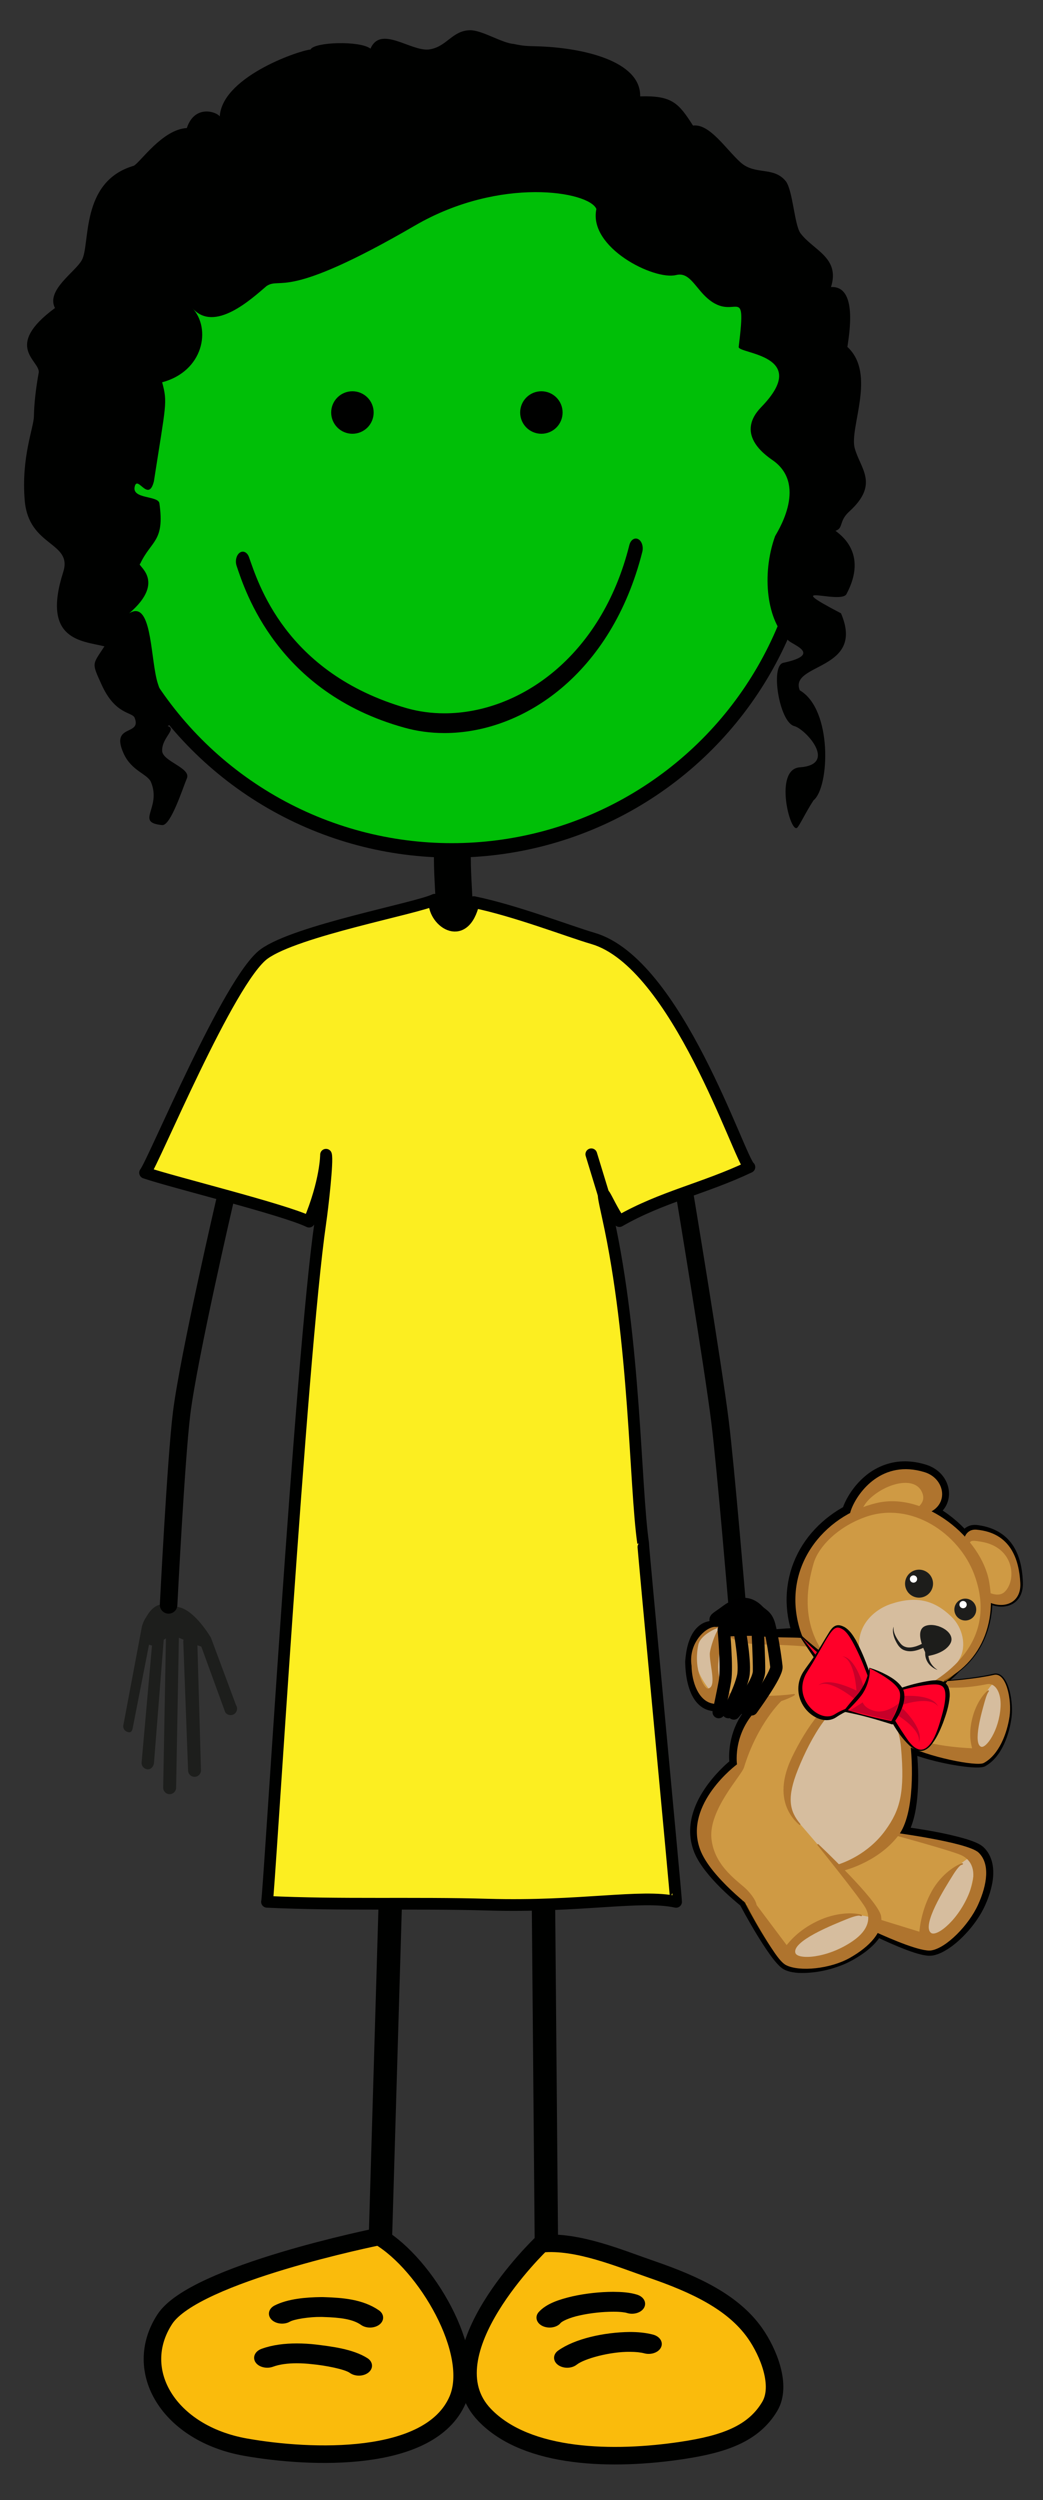 <?xml version="1.0" encoding="iso-8859-1"?>
<!-- Generator: Adobe Illustrator 21.1.0, SVG Export Plug-In . SVG Version: 6.00 Build 0)  -->
<svg version="1.1" id="Layer_1" xmlns="http://www.w3.org/2000/svg" xmlns:xlink="http://www.w3.org/1999/xlink" x="0px" y="0px"
	 width="253px" height="606px" viewBox="0 0 253 606" style="enable-background:new 0 0 253 606;" xml:space="preserve">
<rect x="0" y="0" width="253" height="606" fill="#333333" stroke="none"/>
<line style="fill:none;stroke:#000100;stroke-width:5.669;stroke-linecap:round;stroke-linejoin:round;" x1="94.715" y1="459.82" x2="92.16" y2="546.431"/>
<line style="fill:none;stroke:#000100;stroke-width:5.669;stroke-linecap:round;stroke-linejoin:round;" x1="131.816" y1="459.803" x2="132.559" y2="546.448"/>
<path style="fill:#1D1E1C;" d="M34.625,393.628c0.127-0.393,0.426-1.058,0.791-1.574c2.51-4.458,5.039-3.153,8.059-2.462
	c3.869,0.886,7.5,7.077,7.689,7.375l6.09,16.352c0.473,0.726,0.268,1.697-0.459,2.166c-0.726,0.473-1.699,0.267-2.168-0.458
	l-5.795-15.898l-0.945-0.324l0.859,30.167c0.086,0.862-0.543,1.628-1.402,1.714c-0.514,0.051-0.99-0.15-1.316-0.507
	c-0.217-0.237-0.363-0.548-0.398-0.898l-1.166-31.23c-0.018-0.196,0.012-0.391,0.062-0.577c-0.408-0.189-0.791-0.355-1.137-0.485
	l-0.668,36.375c-0.02,0.867-0.734,1.551-1.6,1.536c-0.449-0.009-0.848-0.206-1.127-0.512c-0.262-0.284-0.418-0.668-0.41-1.087
	l0.666-36.169c-1.238,0.874-0.402-0.168-0.555,0.546l-2.348,29.708c-0.111,0.86-0.779,1.597-1.639,1.482
	c-0.381-0.048-0.713-0.232-0.953-0.498c-0.301-0.33-0.461-0.782-0.399-1.258l2.512-28.228l-0.721-0.224l-3.998,20.427
	c-0.246,0.759-0.502,0.958-1.262,0.712c-0.246-0.082-0.457-0.223-0.621-0.4c-0.334-0.37-0.471-0.909-0.305-1.42l4.486-23.836
	c0.027-0.067,0.043-0.13,0.068-0.199L34.625,393.628z"/>
<path style="fill:#FABB0C;stroke:#000100;stroke-width:4.252;stroke-linecap:round;stroke-linejoin:round;" d="M131.314,543.871
	c8.701-0.869,19.225,3.636,26.775,6.227c10.549,3.63,19.758,7.951,25.035,15.432c3.289,4.669,6.562,12.727,3.615,17.729
	c-3.973,6.728-11.223,9.201-21.293,10.715c-16.551,2.484-37.512,2.164-47.871-8.575
	C103.307,570.599,131.314,543.871,131.314,543.871z"/>
<path style="fill:#FABB0C;stroke:#000100;stroke-width:4.252;stroke-linecap:round;stroke-linejoin:round;" d="M91.92,542.117
	c11.369,6.674,24.043,28.184,19.07,39.626c-6.695,15.398-35.668,14.228-51.443,11.432c-18.502-3.285-27.754-18.46-19.568-31.02
	C47.172,551.106,91.92,542.117,91.92,542.117z"/>
<g>
	<path style="fill:#000100;stroke:#000100;stroke-width:3.581;" d="M107.586,223.113c0-2.512-0.137-5.075-0.27-7.551
		c-0.131-2.511-0.271-5.105-0.271-7.68l0,0c0-0.97,1.205-1.754,2.684-1.754c1.482,0,2.682,0.784,2.682,1.754l0,0
		c0,2.516,0.137,5.08,0.27,7.558c0.135,2.508,0.27,5.1,0.27,7.673l0,0c0,0.969-1.199,1.754-2.682,1.754
		S107.586,224.083,107.586,223.113L107.586,223.113z"/>
</g>
<g>
	<path style="fill:#000100;stroke:#000100;" d="M87.871,563.142c-2.123-1.512-5.361-1.893-9.303-2.01l0,0
		c-0.17-0.016-0.422-0.019-0.74-0.019l0,0c-2.67-0.039-6.637,0.523-7.803,1.235l0,0l0.006,0.003c-1.19,0.635-2.869,0.459-3.758-0.38
		l0,0c-0.893-0.847-0.654-2.04,0.535-2.673l0,0c3.244-1.643,7.602-1.947,11.02-1.995l0,0c0.346,0,0.727,0,1.078,0.021l0,0
		c4.004,0.143,8.9,0.453,12.729,3.1l0,0c1.053,0.734,1.072,1.942,0.033,2.695l0,0c-0.529,0.38-1.227,0.57-1.92,0.57l0,0
		C89.068,563.688,88.391,563.507,87.871,563.142L87.871,563.142z"/>
</g>
<g>
	<path style="fill:#000100;stroke:#000100;" d="M85.197,574.806c-1.274-1.008-6.379-1.963-9.451-2.24l0,0
		c-1.215-0.143-2.504-0.225-3.773-0.225l0,0c-2.205,0-4.295,0.268-5.92,0.869l0,0c-1.309,0.483-2.934,0.116-3.613-0.816l0,0
		c-0.676-0.938-0.162-2.084,1.15-2.572l0,0c2.678-0.977,5.605-1.288,8.383-1.288l0,0c1.594,0,3.154,0.096,4.615,0.267l0,0
		c3.396,0.43,8.809,1.001,12.324,3.258l0,0c1.068,0.728,1.107,1.936,0.08,2.693l0,0c-0.527,0.391-1.232,0.59-1.936,0.59l0,0
		C86.389,575.341,85.721,575.165,85.197,574.806L85.197,574.806z"/>
</g>
<g>
	<path style="fill:#000100;stroke:#000100;" d="M131.92,563.411c-1.26-0.551-1.666-1.725-0.893-2.621l0,0
		c1.77-1.961,4.729-2.928,7.906-3.673l0,0c3.205-0.722,6.725-1.085,9.801-1.091l0,0c2.105,0.016,3.965,0.139,5.668,0.668l0,0
		c1.352,0.43,1.955,1.557,1.348,2.516l0,0c-0.609,0.96-2.195,1.389-3.547,0.96l0,0c-0.408-0.151-1.805-0.343-3.469-0.323l0,0
		c-2.457-0.006-5.586,0.316-8.182,0.9l0,0c-2.611,0.552-4.598,1.51-4.949,2.025l0,0l0.006,0.002
		c-0.502,0.589-1.389,0.914-2.293,0.914l0,0C132.838,563.688,132.355,563.598,131.92,563.411L131.92,563.411z"/>
</g>
<g>
	<path style="fill:#000100;stroke:#000100;" d="M135.74,572.901c-1.08-0.727-1.123-1.933-0.1-2.697l0,0
		c3.934-2.826,10.936-4.377,17.143-4.445l0,0c1.916,0.002,3.777,0.17,5.506,0.623l0,0c1.385,0.372,2.09,1.469,1.57,2.451l0,0
		c-0.525,0.986-2.066,1.484-3.455,1.114l0,0c-0.877-0.237-2.156-0.377-3.621-0.377l0,0c-4.73-0.06-11.242,1.629-13.256,3.261l0,0
		c-0.521,0.391-1.232,0.596-1.943,0.596l0,0C136.922,573.427,136.26,573.25,135.74,572.901L135.74,572.901z"/>
</g>
<circle id="skin" style="fill:#00BF07;stroke:#000100;stroke-width:3.5;stroke-miterlimit:10;" cx="109.589" cy="118.687" r="87.442"/>
<ellipse style="fill:#000100;stroke:#000100;stroke-width:3;" cx="131.322" cy="99.992" rx="3.648" ry="3.652"/>
<circle style="fill:#000100;stroke:#000100;stroke-width:3;" cx="85.486" cy="99.992" r="3.652"/>
<g>
	<path style="fill:#000100;" d="M98.018,176.36c-30.755-8.551-38.57-33.078-40.618-39.183l0,0c-0.411-1.18-0.074-2.619,0.749-3.205
		l0,0c0.832-0.589,1.834-0.108,2.246,1.074l0,0c2.132,5.9,8.604,28.086,38.269,36.618l0,0c2.915,0.823,5.994,1.243,9.147,1.243l0,0
		c18.002,0,38.062-13.587,44.849-40.782l0,0c0.31-1.243,1.268-1.892,2.139-1.444l0,0c0.871,0.445,1.319,1.809,1.011,3.059l0,0
		c-7.483,29.651-28.936,43.95-47.998,43.95l0,0C104.453,177.691,101.156,177.249,98.018,176.36L98.018,176.36z"/>
</g>
<path style="fill:none;stroke:#000100;stroke-width:4.252;stroke-linecap:round;stroke-linejoin:round;" d="M54.508,291.239
	c0,0-8.748,37.648-10.445,51.275c-1.381,11.088-3.166,46.5-3.166,46.5"/>
<path style="fill:none;stroke:#000100;stroke-width:4.252;stroke-linecap:round;stroke-linejoin:round;" d="M166.207,290.239
	c0,0,6.746,40.648,8.443,54.276c1.381,11.087,4.168,44.499,4.168,44.499"/>
<path style="fill:#FCEE21;stroke:#000100;stroke-width:2.835;stroke-linecap:round;stroke-linejoin:round;" d="M105.43,218.089
	c-4.428,2.13-33.539,7.477-41.354,13.142c-8.563,6.212-26.865,50.55-28.887,53.035c6.643,2.277,33.672,8.881,39.775,11.857
	c4.119-9.847,4.119-16.227,4.119-16.227c0.441,1.458-0.812,12.58-1.391,16.556c-4.709,32.382-12.531,164.56-12.93,164.538
	c17.854,0.848,35.693,0.168,53.652,0.685c22.316,0.643,37.043-2.539,45.584-0.674c0.127-0.095-8.119-86.909-8-87
	c-2-14-1.873-48.763-8.533-78.935c-2.246-10.178-0.648-4.14,2.787,0.926c10.287-5.899,20.521-7.874,31.533-13.102
	c-2.441-1.971-17.594-49.508-37.959-55.427c-5.732-1.667-18.746-6.723-28.894-8.798C112.523,229.194,104.68,222.867,105.43,218.089z
	"/>
<line style="fill:#2FAAE1;stroke:#000100;stroke-width:2.835;stroke-linecap:round;stroke-linejoin:round;" x1="146.432" y1="289.618" x2="143.428" y2="279.787"/>
<path style="fill:#000100;" d="M19.835,63.074c-1.56,2.856-8.731,7.264-6.5,11.592C0.668,84,9.724,87.419,9.401,90.281
	c-0.758,4.135-1.13,7.812-1.173,10.613c-0.043,2.801-3.112,9.937-2.227,20.44c0.952,11.293,11.69,9.965,9.333,17.333
	c-5.333,16.666,4.667,16.667,10,18.001c-2.95,4.56-3.165,3.837-0.667,9.333c3.333,7.333,7.412,6.516,8,8
	c1.775,4.476-6.001,1.333-2.666,8.667c1.938,4.261,5.813,4.917,6.642,6.95c2.575,6.321-3.978,9.716,2.688,10.383
	c2.091,0.209,5.023-9.036,6-11.333c1.079-2.535-5.915-4.096-5.998-6.667c-0.104-3.241,3.678-5.281,1.332-6.001
	c2.651-1.27-1.442-6.269-2.665-11.333c-1.53-6.335-1.334-19.333-6.667-16c9.332-8,1.521-11.768,2.667-12
	c2.68-5.722,5.999-5.333,4.666-14.667c-0.272-1.906-6.664-0.98-6-4c0.666-3.021,3.334,4,4.667-1.334c2.929-18.867,3.344-19.007,2-24
	c10-2.666,11.982-12.956,7.332-18c5.331,6.178,14.45-2.315,18.001-5.333c3.583-2.339,4.243,3.772,36-14.667
	c20.667-12,42.299-8.253,43.999-4c-2,9.334,14.001,17.334,19.335,16c2.565-0.642,3.893,1.544,5.998,4c8,9.333,11.333-4,9.186,13.429
	c-0.208,1.689,17.842,1.846,5.482,14.571c-6.804,7.004,1.896,12.228,3.105,13.138c8.227,6.195,0.411,17.686,0.229,18.195
	c-3.335,9.333-2.002,20.667,3.333,25.333c1.236,1.081,8.001,3.333-1.333,5.333c-3.21,0.688-0.937,14.433,2.666,15.333
	c2.666,0.667,10.667,9.333,1.334,10c-6.309,0.451-2.36,15.938-0.667,14.667c0.564-0.424,2.108-3.788,4-6.667
	c3.895-3.121,4.667-22.001-3.333-26.667c-2.667-6.667,16-4.667,10-18.667c-15.335-8-0.072-2.036,1.331-4.667
	c5.334-10-1.663-14.485-2.665-15.333c2-0.667,0.739-2.307,3.334-4.667c7.331-6.667,2.716-10.336,1.333-15.334
	c-1.38-5,5.333-18-1.781-24.571c0.425-2.976,2.552-14.885-3.979-14.508c2.278-7.182-4.339-8.906-7.437-13.096
	c-1.435-2.081-1.806-10.114-3.471-12.492c-3.006-3.787-7.482-1.41-11.067-4.662c-3.584-3.252-7.492-9.428-11.498-8.895
	c-3.493-5.456-5.078-7.308-12.814-7.077c0.178-8.641-14.097-11.856-25.154-12.14c-2.336-0.06-3.2-0.068-5.465-0.56
	c-2.904-0.198-7.748-3.385-10.666-3.333C109.625,7.409,108.377,11.426,104,12c-4.441,0.447-11.667-5.935-14.132-0.206
	C87.326,9.805,76.176,10.169,75.333,12c-3.14,0.324-22.186,6.94-22.04,16.806c1.276-0.851-5.727-4.571-7.975,2.233
	c-5.918,0.319-11.26,8.283-12.865,9.144C19.333,44,21.979,59.373,19.835,63.074z"/>
<g>
	<g>
		<g>
			<path style="fill-rule:evenodd;clip-rule:evenodd;fill:#7F4E06;" d="M232.557,405.049c4.942-3.89,7.699-9.741,7.789-16.497
				c3.712,1.393,7.402-0.31,7.151-4.856c-0.316-5.762-2.365-12.155-10.611-12.906c-1.484-0.136-2.417,0.665-2.836,1.68
				c-2.289-2.47-5.073-4.613-8.097-6.137c4.21-2.361,2.982-8.054-1.684-9.49c-10.235-3.148-16.111,4.741-17.73,8.896
				c-0.139,0.356-0.238,0.689-0.311,1.001c-9.637,5.103-16.059,15.969-12.112,28.522c0.183,0.584,0.398,1.141,0.633,1.675
				c-4.149-0.935-14.85,2.156-21.254-1.944c-0.52-0.332-4.727-0.891-5.464,7.844c0.053,4.332,1.119,9.452,4.659,10.185
				c4.094,0.847,7.668,0.979,10.677,0.759c-6.224,6.181-5.111,13.725-5.111,13.725s-13.213,9.769-9.151,20.977
				c1.732,4.776,7.514,10.113,10.965,12.985c0.466,0.881,2.044,3.822,3.905,6.917c2.213,3.672,4.863,7.623,6.521,8.468
				c3.285,1.671,10.928,0.398,15.676-2.29c2.977-1.685,5.463-3.758,6.73-6.012c4.421,1.988,10.74,4.581,13.007,4.22
				c3.642-0.578,9.075-6.101,11.337-11.066c2.252-4.943,2.939-9.958,0.145-12.633c-1.398-1.339-7.066-2.618-12.298-3.562
				c-2.525-0.456-4.966-0.836-6.828-1.109c3.326-5.045,3.158-15.402,2.664-20.821c5.921,2.675,16.145,4.583,17.679,3.772
				c3.72-1.965,5.667-7.17,6.275-11.251c0.592-3.957-0.751-10.794-3.784-10.115c-3.468,0.777-7.892,1.236-11.248,1.497
				c0.257-0.178,0.502-0.359,0.728-0.545C231.349,406.3,232,405.671,232.557,405.049z"/>
			<g>
				<path d="M232.431,404.894c2.446-1.942,4.404-4.461,5.683-7.295c1.301-2.829,1.854-5.958,1.85-9.052
					c0-0.21,0.169-0.379,0.379-0.38c0.044,0,0.086,0.008,0.125,0.022l0.014,0.005c1.219,0.432,2.562,0.562,3.75,0.186
					c1.191-0.369,2.1-1.306,2.442-2.469c0.186-0.576,0.241-1.2,0.224-1.825c-0.015-0.303-0.046-0.642-0.08-0.98l-0.123-0.984
					c-0.192-1.312-0.495-2.599-0.957-3.806c-0.461-1.206-1.088-2.328-1.903-3.265c-0.815-0.937-1.82-1.672-2.939-2.182
					c-1.122-0.505-2.353-0.79-3.612-0.904c-0.721-0.083-1.037-0.045-1.383,0.125c-0.313,0.162-0.552,0.454-0.698,0.854
					c-0.23,0.628-0.927,0.951-1.556,0.721c-0.171-0.063-0.319-0.16-0.44-0.282l-0.067-0.068c-2.29-2.318-4.976-4.246-7.881-5.601
					c-0.761-0.355-1.09-1.26-0.735-2.021c0.13-0.277,0.332-0.498,0.574-0.648l0.102-0.063c0.946-0.591,1.531-1.417,1.637-2.357
					c0.118-0.938-0.243-1.965-0.936-2.725c-0.342-0.386-0.769-0.699-1.237-0.944c-0.467-0.243-0.976-0.382-1.668-0.556
					c-1.268-0.307-2.573-0.443-3.83-0.362c-2.528,0.141-4.878,1.226-6.803,2.927c-0.963,0.848-1.821,1.848-2.542,2.936
					c-0.36,0.543-0.687,1.109-0.966,1.683c-0.281,0.583-0.512,1.155-0.609,1.621c-0.124,0.592-0.502,1.067-0.995,1.334l-0.052,0.027
					c-4.828,2.582-8.748,6.809-10.722,11.805c-0.984,2.498-1.46,5.18-1.403,7.87c0.027,1.345,0.185,2.692,0.46,4.022
					c0.283,1.317,0.646,2.692,1.144,3.83l0.005,0.011c0.464,1.061-0.02,2.297-1.08,2.761c-0.43,0.188-0.888,0.22-1.312,0.122
					c-0.837-0.193-2.2-0.169-3.48-0.109l-4.051,0.232c-2.761,0.136-5.63,0.193-8.572-0.329c-1.467-0.266-2.956-0.691-4.382-1.387
					c-0.355-0.171-0.705-0.367-1.049-0.573l-0.255-0.16l-0.032-0.02l-0.016-0.01c-0.018-0.011,0.125,0.077,0.061,0.038l-0.006-0.004
					c-0.078-0.044,0.125,0.071,0.142,0.072c0.071,0.029,0.089,0.034,0.115,0.042c0.066,0.016,0.025,0-0.01,0
					c-0.177-0.013-0.453,0.051-0.724,0.242c-0.567,0.371-1.134,1.312-1.482,2.393c-0.361,1.09-0.571,2.321-0.693,3.576l0.006-0.175
					c0.012,1.768,0.188,3.545,0.624,5.139c0.428,1.594,1.235,2.943,2.204,3.3c0.132,0.05,0.239,0.085,0.404,0.123l0.695,0.147
					l1.329,0.245c0.897,0.15,1.8,0.27,2.704,0.356c1.808,0.175,3.626,0.211,5.434,0.107l0.047-0.003
					c0.852-0.049,1.581,0.602,1.63,1.453c0.027,0.465-0.16,0.898-0.469,1.2c-1.666,1.606-2.98,3.546-3.838,5.695
					c-0.428,1.074-0.739,2.2-0.928,3.349c-0.186,1.123-0.259,2.376-0.169,3.392l0.006,0.066c0.041,0.463-0.168,0.893-0.514,1.155
					c-2.589,1.95-5.026,4.427-6.857,7.167c-1.827,2.746-3.063,5.932-2.902,9.168c0.077,1.606,0.482,3.21,1.198,4.667
					c0.726,1.474,1.684,2.879,2.757,4.192c2.149,2.633,4.647,5.019,7.263,7.244l0.005,0.004c0.064,0.054,0.114,0.12,0.151,0.188
					c1.713,3.23,3.515,6.435,5.48,9.507c0.99,1.527,2.037,3.034,3.215,4.356c0.295,0.326,0.604,0.635,0.921,0.896
					c0.158,0.129,0.319,0.244,0.472,0.328c0.116,0.064,0.405,0.193,0.55,0.239c0.758,0.273,1.639,0.398,2.51,0.441
					c1.758,0.086,3.555-0.152,5.3-0.539c1.748-0.391,3.465-0.949,5.079-1.688c1.606-0.727,3.121-1.725,4.502-2.816
					c1.367-1.103,2.605-2.38,3.383-3.825c0.238-0.44,0.768-0.622,1.22-0.432l0.041,0.017c2.412,1.02,4.847,1.995,7.299,2.805
					c1.222,0.397,2.464,0.765,3.649,0.971c0.566,0.102,1.206,0.147,1.483,0.075c0.17-0.035,0.326-0.072,0.404-0.104
					c0.091-0.023,0.231-0.081,0.352-0.123c0.25-0.101,0.504-0.216,0.756-0.353c2.034-1.121,3.882-2.943,5.438-4.872
					c0.781-0.975,1.494-2.003,2.109-3.069c0.308-0.532,0.591-1.074,0.84-1.62l0.367-0.857l0.33-0.858
					c0.855-2.294,1.42-4.775,1.066-6.849c-0.158-1.008-0.651-1.902-1.201-2.415c-0.178-0.174-0.686-0.429-1.214-0.639
					c-0.539-0.212-1.122-0.407-1.721-0.584c-2.407-0.706-4.97-1.226-7.525-1.703c-2.559-0.496-5.139-0.935-7.727-1.335l-0.022-0.003
					c-0.947-0.147-1.596-1.033-1.449-1.98c0.039-0.255,0.138-0.496,0.27-0.698c0.81-1.212,1.357-2.76,1.768-4.358
					c0.413-1.605,0.678-3.292,0.849-4.998c0.321-3.416,0.347-6.918,0.149-10.384l-0.005-0.081c-0.042-0.737,0.522-1.369,1.26-1.411
					c0.232-0.013,0.46,0.037,0.657,0.13c1.958,0.945,4.082,1.697,6.228,2.35c2.149,0.646,4.344,1.195,6.544,1.589
					c1.094,0.19,2.219,0.355,3.246,0.365c0.247,0.001,0.505-0.016,0.648-0.048c-0.031,0.045,0.382-0.178,0.537-0.277
					c0.42-0.25,0.846-0.573,1.228-0.925c1.546-1.433,2.635-3.424,3.408-5.496c0.749-2.099,1.302-4.29,1.237-6.517
					c-0.016-1.116-0.157-2.235-0.401-3.321c-0.254-1.075-0.612-2.162-1.255-3.002c-0.321-0.41-0.733-0.736-1.201-0.805
					c-0.438-0.076-1.025,0.145-1.593,0.219c-1.135,0.202-2.269,0.376-3.405,0.532c-2.274,0.306-4.557,0.522-6.842,0.691
					c-0.118,0.009-0.223-0.079-0.232-0.198c-0.006-0.079,0.032-0.152,0.093-0.194c0.974-0.673,1.876-1.509,2.682-2.387
					C232.413,404.909,232.424,404.899,232.431,404.894z M232.692,405.196c-0.826,0.911-1.706,1.745-2.721,2.461l-0.14-0.393
					c2.276-0.188,4.549-0.423,6.807-0.747c1.129-0.159,2.255-0.348,3.364-0.589l0.834-0.186c0.253-0.066,0.628-0.141,0.951-0.089
					c0.686,0.082,1.238,0.522,1.628,0.99c0.781,0.968,1.176,2.107,1.483,3.235c0.299,1.137,0.458,2.297,0.541,3.466
					c0.083,1.155,0.045,2.381-0.151,3.528c-0.178,1.157-0.439,2.302-0.79,3.425c-0.71,2.233-1.735,4.449-3.465,6.243
					c-0.438,0.445-0.905,0.848-1.449,1.213c-0.145,0.098-0.278,0.183-0.395,0.249c-0.081,0.046-0.078,0.052-0.229,0.132
					c-0.136,0.068-0.248,0.105-0.352,0.135c-0.411,0.113-0.729,0.133-1.052,0.154c-1.262,0.052-2.417-0.07-3.587-0.203
					c-2.324-0.286-4.605-0.726-6.871-1.273c-2.266-0.558-4.511-1.209-6.732-2.132l1.912-1.361c0.422,3.605,0.573,7.228,0.335,10.892
					c-0.12,1.831-0.337,3.673-0.743,5.523c-0.421,1.844-1.028,3.711-2.154,5.488l-1.201-2.681c5.27,0.752,10.486,1.539,15.773,3.071
					c0.664,0.201,1.333,0.424,2.02,0.699c0.683,0.295,1.409,0.572,2.228,1.271c1.387,1.299,2.035,2.936,2.281,4.526
					c0.234,1.587,0.099,3.099-0.182,4.521c-0.285,1.426-0.719,2.778-1.244,4.075l-0.422,0.971l-0.212,0.455l-0.239,0.489
					c-0.325,0.64-0.68,1.254-1.057,1.849c-0.754,1.189-1.596,2.299-2.507,3.346c-1.842,2.075-3.874,3.99-6.524,5.327
					c-0.335,0.163-0.688,0.309-1.055,0.438c-0.323,0.114-0.881,0.26-1.148,0.293c-1.029,0.149-1.722-0.02-2.443-0.152
					c-1.404-0.309-2.679-0.755-3.945-1.226c-2.519-0.953-4.94-2.047-7.341-3.183l1.26-0.415c-1.055,1.759-2.511,3.096-4.042,4.234
					c-1.555,1.117-3.176,2.091-4.934,2.848c-3.509,1.454-7.239,2.247-11.069,2.11c-0.962-0.06-1.923-0.19-2.896-0.548
					c-0.288-0.11-0.421-0.168-0.709-0.32c-0.248-0.141-0.46-0.298-0.656-0.461c-0.389-0.328-0.727-0.676-1.046-1.033
					c-1.261-1.434-2.285-2.981-3.304-4.53c-2.018-3.111-3.844-6.312-5.597-9.566l0.156,0.192c-2.696-2.223-5.291-4.588-7.58-7.287
					c-1.134-1.356-2.221-2.777-3.077-4.392c-0.868-1.627-1.396-3.436-1.55-5.288c-0.312-3.74,0.995-7.393,2.882-10.448
					c0.946-1.543,2.04-2.98,3.233-4.321c1.209-1.346,2.455-2.575,3.922-3.751l-0.507,1.221c-0.192-1.492-0.138-2.778,0.02-4.15
					c0.167-1.348,0.479-2.68,0.933-3.968c0.896-2.583,2.418-4.954,4.336-6.896l1.207,2.65c-1.973,0.165-3.957,0.177-5.927,0.038
					c-0.985-0.069-1.967-0.173-2.942-0.31c-0.485-0.068-0.978-0.147-1.475-0.233l-0.7-0.129c-0.299-0.057-0.648-0.149-0.962-0.264
					c-1.299-0.475-2.31-1.439-2.975-2.419c-0.679-0.993-1.1-2.029-1.42-3.052c-0.625-2.051-0.826-4.083-0.875-6.101
					c-0.001-0.048,0-0.095,0.004-0.142l0.002-0.035c0.112-1.443,0.314-2.91,0.771-4.408c0.479-1.468,1.162-3.105,2.809-4.36
					c0.822-0.604,1.886-1.03,3.071-1.007c0.303,0.009,0.602,0.036,0.993,0.144c0.107,0.032,0.206,0.062,0.355,0.127
					c0.055,0.018,0.297,0.15,0.256,0.129l0.115,0.069l0.177,0.107c0.24,0.138,0.484,0.272,0.741,0.39
					c1.021,0.48,2.166,0.801,3.368,1c2.413,0.396,5.009,0.333,7.652,0.159l4.066-0.293c1.419-0.06,2.797-0.201,4.627,0.147
					l-2.387,2.894c-0.699-1.576-1.12-3.077-1.458-4.653c-0.328-1.571-0.52-3.179-0.556-4.796c-0.075-3.235,0.497-6.502,1.682-9.522
					c1.181-3.021,2.953-5.793,5.156-8.129c2.194-2.347,4.788-4.288,7.612-5.767l-1.046,1.361c0.233-0.976,0.59-1.77,0.956-2.511
					c0.377-0.749,0.799-1.459,1.262-2.141c0.928-1.36,2.023-2.609,3.288-3.697c2.501-2.198,5.869-3.603,9.263-3.695
					c1.693-0.059,3.352,0.168,4.94,0.599l0.584,0.168l0.265,0.082l0.351,0.124c0.439,0.157,0.865,0.363,1.277,0.594
					c0.817,0.475,1.57,1.088,2.176,1.837c1.219,1.478,1.877,3.502,1.531,5.499c-0.165,0.99-0.591,1.947-1.201,2.728
					c-0.602,0.793-1.388,1.384-2.195,1.822l-0.06-2.732c3.173,1.719,5.97,4.006,8.311,6.673l-2.062,0.371
					c0.368-0.858,1.083-1.67,2.026-2.063c0.908-0.419,2.021-0.315,2.635-0.194c1.442,0.218,2.889,0.638,4.217,1.335
					c1.327,0.693,2.519,1.673,3.432,2.849c0.914,1.176,1.559,2.513,1.997,3.878c0.439,1.368,0.686,2.77,0.813,4.165
					c0.029,0.348,0.056,0.698,0.073,1.051c0.017,0.342,0.03,0.683,0.028,1.062c-0.02,0.735-0.125,1.487-0.396,2.198
					c-0.258,0.713-0.696,1.375-1.26,1.894c-0.569,0.515-1.262,0.874-1.979,1.07c-1.445,0.402-2.952,0.186-4.274-0.329l0.518-0.353
					c-0.086,3.193-0.805,6.367-2.146,9.258C237.24,400.7,235.197,403.256,232.692,405.196z"/>
			</g>
		</g>
		<path style="fill:#CF9A44;" d="M170.008,401.658l0.168,1.266c0.076,0.527-0.293,0.94-0.823,0.933
			c-0.161-0.005-0.318-0.012-0.474-0.027c0.203,4.117,1.374,7.851,3.977,8.39c3.993,0.826,7.485,0.965,10.412,0.756
			c0.944-0.069,1.308,0.725,0.632,1.393c-2.957,2.948-4.164,6.214-4.633,8.745c-0.234,1.268-0.283,2.349-0.276,3.109
			c0.009,0.732,0.072,1.162,0.072,1.162c0.027,0.182-0.173,0.668-0.321,0.779c-0.153,0.112-12.689,9.496-8.869,20.042
			c1.643,4.534,7.241,9.739,10.718,12.632l0.199,0.246c0.469,0.884,2.037,3.812,3.886,6.877c2.274,3.779,4.795,7.452,6.19,8.163
			c2.916,1.483,10.235,0.368,14.901-2.274c2.921-1.653,5.262-3.633,6.424-5.699c0.188-0.333,0.696-0.502,1.049-0.345
			c4.559,2.051,10.583,4.469,12.541,4.157c3.233-0.512,8.498-5.717,10.72-10.595c2.259-4.961,2.679-9.452,0.324-11.705
			c-1.172-1.121-6.494-2.375-11.88-3.35c-2.5-0.452-3.803-1.052-5.655-1.325c-0.698-0.102-2.074-0.442-1.687-1.033
			c3.128-4.769,3.01-14.819,2.514-20.292c-0.068-0.753,0.464-1.131,1.151-0.821c6.007,2.71,15.835,4.377,16.955,3.783
			c3.349-1.77,5.249-6.614,5.852-10.647c0.275-1.856,0.098-4.435-0.509-6.44c-0.672-2.221-1.561-2.922-2.29-2.758
			c-2.233,0.501-4.885,0.875-7.379,1.147c-0.625,0.036-1.184,0.086-1.577,0.129l-1.81,0.193l-0.59,0.047
			c-1.025,0.083-1.377-0.898-0.531-1.485c0.235-0.165,0.458-0.335,0.672-0.504c0.702-0.582,1.307-1.157,1.82-1.722l0.104-0.097
			c4.781-3.72,7.471-9.365,7.56-15.933c0.008-0.65,0.495-0.982,1.104-0.754c3.321,1.239,6.24-0.275,6.033-4.06
			c-0.296-5.378-5.339-10.868-10.016-12.165c-0.929-0.257-1.543,0.222-1.869,1.136c-0.246,0.692-0.87,0.82-1.369,0.281
			c-2.418-2.603-5.405-4.826-8.626-6.311c-0.617-0.285-0.711-0.883-0.212-1.343c3.456-3.18,3.175-7.017-0.472-7.694
			c-6.555-1.216-15.344,4.603-16.82,8.389c-0.123,0.319-0.214,0.614-0.277,0.884c-0.023,0.101-0.322,0.489-0.414,0.536
			c-9.354,4.952-15.521,15.447-11.712,27.561c0.174,0.554,0.373,1.083,0.596,1.591c0.333,0.758-0.118,1.311-0.928,1.126
			c-4.149-0.936-12.398,0.98-18.926-3.201c-0.058-0.036-1.746,1.594-2.15,3.814c-0.324,1.776-1.84,3.378-2.898,3.36
			C170.386,401.703,170.192,401.684,170.008,401.658z"/>
		<path style="fill-rule:evenodd;clip-rule:evenodd;fill:#D6BD9E;" d="M192.612,440.432c-0.694-1.613-2.684-7.104,0.474-12.438
			c3.156-5.334,7.12-15.959,12.721-17.366c5.601-1.407,12.447,3.997,13.391,10.759c0.944,6.763,0.858,19.858-1.928,22.761
			c-2.787,2.901-13.672,9.064-13.672,9.064L192.612,440.432z"/>
		<path style="fill-rule:evenodd;clip-rule:evenodd;fill:#D6BD9E;" d="M209.137,402.771c1.624,4.607,7.425,8.159,12.05,7.265
			c5.754-1.113,9.322-3.948,11.592-7.986c1.747-3.106,0.754-7.528-2.016-10.197c-4.166-4.014-8.568-5.123-14.801-3.015
			C212.19,390.114,206.25,394.596,209.137,402.771z"/>
		<path style="fill-rule:evenodd;clip-rule:evenodd;fill:#D6BD9E;" d="M174.982,394.737c0.721,0.785,3.91,6.184,1.767,10.801
			c-2.143,4.618-3.277,5.537-4.534,4.131c-1.255-1.404-4.236-5.705-3.703-9.961C169.044,395.45,173.953,393.613,174.982,394.737z"/>
		<path style="fill-rule:evenodd;clip-rule:evenodd;fill:#D6BD9E;" d="M242.235,408.209c1.844,1.614,2.67,6.594,0.751,10.146
			c-1.918,3.555-5.044,7.185-5.985,5.992c-0.943-1.193-1.301-6.856-0.028-9.438C238.245,412.329,240.392,406.596,242.235,408.209z"
			/>
		<path style="fill-rule:evenodd;clip-rule:evenodd;fill:#D6BD9E;" d="M224.81,464.506c1.451-4.143,3.137-7.834,4.665-9.495
			c1.526-1.663,6.681-6.306,7.077-4.672c0.395,1.636-1.594,13.279-5.942,17.468c-4.35,4.189-6.424,3.107-6.404,1.501
			C224.227,467.703,224.81,464.506,224.81,464.506z"/>
		<path style="fill-rule:evenodd;clip-rule:evenodd;fill:#D6BD9E;" d="M196.117,468.313c3.814-2.174,7.508-3.851,9.751-4.105
			c2.243-0.252,7.52,0.492,6.743,1.988c-0.774,1.494-8.253,8.105-14.284,8.415c-6.031,0.311-6.886-1.87-5.816-3.068
			C193.58,470.343,196.117,468.313,196.117,468.313z"/>
		<path style="fill-rule:evenodd;clip-rule:evenodd;fill:#AF742E;" d="M184.667,468.167c2.213,3.672,4.342,7.321,6,8.167
			c3.285,1.671,10.756,0.917,15.504-1.771c4.727-2.676,8.23-6.332,7.542-10.137c-0.343-1.907-4.177-6.272-7.855-10.112
			c-3.697-3.864-7.316-7.268-7.316-7.268c-0.165-0.154-0.38,0.047-0.239,0.222c0.007,0.011,10.229,12.685,11.635,15.169
			c1.361,2.405,0.835,5.36-3.047,8.04c-6.212,4.292-13.436,4.608-13.957,2.9c-0.417-1.37,1.732-3.068,4.652-4.653
			c2.851-1.549,6.218-2.882,7.826-3.536c1.712-0.699,2.58-0.853,3.008-0.853c0.273,0.068,0.422,0.118,0.422,0.118
			c0.178,0.061,0.286-0.071,0.193-0.236c-0.018-0.029-0.06-0.082-0.152-0.128c-0.092-0.042-0.224-0.076-0.422-0.081
			c-1.419-0.344-5.525-0.591-10.262,1.689c-4.718,2.272-6.841,5.171-7.382,5.785l-9.209-12.278c-0.068-0.094-0.185-0.096-0.259,0
			l-1.41,1.814c1.211-1.503,1.515,1.381,1.229,0.815C181.167,461.833,182.442,464.468,184.667,468.167z"/>
		<path style="fill-rule:evenodd;clip-rule:evenodd;fill:#AF742E;" d="M208.007,411.419c3.455-0.178,9.742,2.94,10.547,12.108
			c0.962,10.933-0.178,15.147-3.778,20.119c-4.252,5.877-10.323,7.949-11.568,8.324c-0.126,0.038-0.16,0.151-0.085,0.255l0.934,1.25
			c0.024,0.036,0.124,0.072,0.168,0.061c0.46-0.109,2.416-0.614,4.861-1.762c2.808-1.316,6.261-3.479,8.843-6.864
			c4.062-5.324,3.434-18.042,2.838-22.888c-1.125-9.164-8.458-13.801-14.018-12.583c-5.558,1.219-11.234,9.369-14.683,16.594
			c-2.965,6.219-2.183,10.524-0.657,13.274c0.761,1.377,1.71,2.364,2.465,3.005c0.174,0.146,0.378-0.057,0.232-0.229
			c-2.552-3.044-3.346-6.213-0.539-13.193C196.69,421.128,202.02,411.729,208.007,411.419z"/>
		<path style="fill-rule:evenodd;clip-rule:evenodd;fill:#AF742E;" d="M225.907,472.77c3.642-0.578,9.075-6.101,11.337-11.066
			c2.252-4.943,2.939-9.958,0.145-12.633c-1.398-1.339-7.066-2.618-12.298-3.562c-5.267-0.951-10.191-1.578-10.191-1.578
			c-0.227-0.029-0.284,0.262-0.066,0.32c0.014,0.003,15.733,4.25,18.331,5.432c2.517,1.146,3.826,3.847,2.262,8.295
			c-2.506,7.121-8.163,11.623-9.589,10.548c-1.142-0.86-0.4-3.499,1.029-6.498c1.396-2.929,3.338-5.987,4.251-7.459
			c0.977-1.572,1.591-2.207,1.936-2.459c0.261-0.104,0.411-0.152,0.411-0.152c0.178-0.054,0.188-0.226,0.019-0.303
			c-0.032-0.015-0.099-0.033-0.201-0.013c-0.097,0.019-0.224,0.068-0.387,0.18c-1.351,0.554-4.962,2.695-7.311,7.398
			c-2.143,4.29-2.494,8.203-2.571,9.017l-10.184-3.137c-0.139-0.042-0.23,0.041-0.209,0.184c0.142,0.839-0.066,1.777-0.578,2.68
			c-0.047,0.086-0.015,0.189,0.074,0.23C216.537,470.212,223.503,473.153,225.907,472.77z"/>
		<path style="fill-rule:evenodd;clip-rule:evenodd;fill:#AF742E;" d="M238.605,427.35c3.72-1.965,5.667-7.17,6.275-11.251
			c0.592-3.957-0.751-10.794-3.784-10.115c-4.227,0.948-9.897,1.426-13.29,1.643c-0.197,0.128-0.397,0.248-0.606,0.366
			c-0.345,0.195-0.69,0.37-1.038,0.526c2.024,0.499,6.37,1.1,13.255-0.287c1.935-0.386,3.498,1.908,3.285,5.526
			c-0.338,5.728-3.517,10.104-4.722,9.641c-0.972-0.375-1-2.4-0.583-4.898c0.202-1.208,0.498-2.47,0.785-3.586
			c0.29-1.119,0.575-2.095,0.752-2.726c0.387-1.366,0.703-1.945,0.897-2.187c0.139-0.175-0.054-0.371-0.23-0.233
			c-0.861,0.679-2.887,3.039-3.802,6.944c-0.961,4.085-0.122,6.371,0,7.059c-1.706-0.067-13.534-0.656-16.126-4.124
			c-0.167-0.226-0.312-0.38-0.441-0.446c-0.204-0.105-0.354,0.016-0.402,0.185c-0.064,0.233,0.004,0.704,0.1,1.182
			c0.1,0.493,0.235,1.054,0.344,1.513l0.131,0.581l0.031,0.183C224.931,425.893,236.935,428.232,238.605,427.35z"/>
		<path style="fill-rule:evenodd;clip-rule:evenodd;fill:#AF742E;" d="M174.963,394.404c-0.564-0.253,0.436,1.361-0.129,1.596
			c0.259,0.953,2.08,0.777,2.833,1.167c4.127,2.131,7.373,0.942,19.26,2.058c-0.376-0.673-0.697-1.354-0.96-2.018
			C192.66,396.475,182.509,397.801,174.963,394.404z"/>
		<path style="fill-rule:evenodd;clip-rule:evenodd;fill:#AF742E;" d="M239.934,383.398c-1.864-10.551-15.43-21.841-27.248-19.087
			c-12.926,3.011-23.352,15.748-18.57,30.949c2.805,8.923,12.138,12.031,12.04,11.958c-8.843-6.751-12.553-15.557-8.775-28.341
			c1.154-3.907,5.704-8.694,12.444-11.13c11.163-4.037,22.78,3.961,26.484,13.861c3.803,10.153,0.019,17.32-4.674,21.928
			c-2.343,2.297-4.912,3.961-6.881,5.045c-0.548,0.304-1.055,0.563-1.492,0.779C235.712,406.586,242.151,395.973,239.934,383.398z"
			/>
		<path style="fill-rule:evenodd;clip-rule:evenodd;fill:#AF742E;" d="M206.194,368.915c0.805-0.373,1.649-0.735,2.526-1.074
			c0.053-1.313,0.588-3.099,2.568-4.851c4.089-3.615,10.53-5.101,12.296-1.423c0.726,1.513,0.485,2.764-1.455,4.282
			c0.967,0.264,1.054,0.626,1.324,1.35c7.04-1.236,6.244-8.686,0.814-10.356c-10.235-3.148-16.111,4.741-17.73,8.896
			C206.005,367.105,206,368.148,206.194,368.915z"/>
		
			<ellipse transform="matrix(0.91 -0.415 0.415 0.91 -139.183 127.136)" style="fill:#1D1D1B;" cx="222.908" cy="383.782" rx="3.395" ry="3.393"/>
		
			<ellipse transform="matrix(0.91 -0.415 0.415 0.91 -140.802 132.502)" style="fill:#1D1D1B;" cx="234.208" cy="389.939" rx="2.653" ry="2.653"/>
		<path style="fill-rule:evenodd;clip-rule:evenodd;fill:#1D1D1B;" d="M224.713,394.035c-3.521,1.007,0.195,7.39,0.195,7.39
			s4.16-0.464,5.616-3.039C231.977,395.809,227.523,393.231,224.713,394.035z"/>
		
			<ellipse transform="matrix(0.91 -0.415 0.415 0.91 -138.796 126.264)" style="fill:#FFFFFF;" cx="221.437" cy="382.834" rx="0.883" ry="0.881"/>
		
			<ellipse transform="matrix(0.91 -0.415 0.415 0.91 -140.339 132.104)" style="fill:#FFFFFF;" cx="233.632" cy="388.792" rx="0.881" ry="0.882"/>
		<path style="fill-rule:evenodd;clip-rule:evenodd;fill:#AF742E;" d="M234.006,374.946c0.615,0.641,0.656-0.38,1.262,0.339
			c-0.289-1.996,0.189-2.007,2.797-1.567c7.989,1.346,8.579,9.236,5.675,12.105c-1.192,1.18-3.18,0.774-5.244-0.564
			c0.064,1-0.249,1.199-0.846,1.693c4.343,3.672,10.16,2.414,9.848-3.257c-0.316-5.762-2.365-12.155-10.611-12.906
			C234.213,370.545,233.326,373.332,234.006,374.946z"/>
		<g>
			<path style="fill:#1D1D1B;" d="M227.409,404.778c-0.626-0.196-1.194-0.565-1.693-1.02c-0.502-0.457-0.886-1.063-1.107-1.733
				c-0.216-0.663-0.23-1.425-0.153-2.066l0.101-0.979c0.02-0.164,0.04-0.329,0.071-0.497l0.052-0.259l0.037-0.145l0.029-0.092
				l0.03-0.07l0.037-0.065c0.007-0.011,0.023-0.034,0.046-0.061c0.006-0.007,0.039-0.041,0.061-0.058
				c0.006-0.005,0.048-0.037,0.073-0.049c0.042-0.009,0.039-0.054,0.262-0.061l1.595-0.047l-1.338,0.929
				c-0.91,0.631-1.86,1.12-2.917,1.451c-1.035,0.322-2.243,0.48-3.362,0.003c-0.551-0.235-1.009-0.654-1.338-1.12
				c-0.312-0.448-0.561-0.924-0.784-1.412c-0.221-0.49-0.376-1.012-0.462-1.542c-0.078-0.525-0.09-1.09,0.131-1.574
				c-0.153,1.041,0.297,2.016,0.806,2.87c0.26,0.433,0.558,0.845,0.872,1.226c0.303,0.354,0.67,0.631,1.094,0.768
				c0.838,0.319,1.826,0.143,2.747-0.149c0.92-0.314,1.839-0.784,2.649-1.315l0.257,0.881c0.222-0.006,0.217-0.051,0.259-0.059
				c0.023-0.012,0.064-0.042,0.07-0.047c0.019-0.015,0.051-0.047,0.054-0.052l0.038-0.049l0.021-0.038l0.006-0.014l-0.008,0.023
				l-0.025,0.089l-0.048,0.215l-0.09,0.459l-0.162,0.944c-0.109,0.634-0.167,1.192-0.04,1.783
				C225.499,403.014,226.322,404.073,227.409,404.778z"/>
		</g>
		<g>
			<path style="fill-rule:evenodd;clip-rule:evenodd;fill:#FF0029;" d="M193.308,395.497c0,0,4.891,5.275,10.825,8.861
				c5.934,3.586,10.712,5.766,15.35,5.537c2.12-0.104,9.889-2.191,9.889-2.191s-2.946,4.897-10.749,5.818
				c-12.078,1.426-19.942-10.633-19.942-10.633L193.308,395.497z"/>
			<path d="M193.345,395.462c2.48,2.314,5.085,4.481,7.824,6.439c1.369,0.99,2.783,1.872,4.257,2.71
				c1.46,0.848,2.921,1.691,4.431,2.429c2.983,1.493,6.199,2.762,9.574,2.664c1.648-0.136,3.329-0.516,4.969-0.911
				c1.645-0.407,3.289-0.823,4.914-1.305l0.586-0.173l-0.338,0.503c-2.188,3.264-5.855,5.243-9.645,5.967
				c-3.804,0.773-7.896,0.196-11.358-1.56c-3.488-1.72-6.469-4.3-8.868-7.292c-1.211-1.514-2.197-3.109-3.281-4.669
				c-1.071-1.562-2.102-3.154-3.141-4.739l-0.229-0.349L193.345,395.462z M193.348,395.467c2.392,2.928,4.71,5.976,7.006,8.917
				c2.445,2.809,5.334,5.284,8.661,6.901c1.665,0.794,3.426,1.386,5.241,1.672c1.814,0.29,3.679,0.253,5.498-0.066
				c1.824-0.299,3.602-0.878,5.229-1.758c1.616-0.872,3.138-2.056,4.197-3.544l0.248,0.33l-4.956,1.185
				c-1.667,0.346-3.289,0.823-5.025,0.984c-3.463,0.219-6.863-0.87-9.953-2.296c-3.084-1.486-6.046-3.195-8.786-5.263
				c-2.715-2.078-5.22-4.414-7.439-6.997L193.348,395.467z"/>
		</g>
		<g>
			<path style="fill-rule:evenodd;clip-rule:evenodd;fill:#FF0029;" d="M212.835,412.431c0,0-4.435-15.693-8.198-17.762
				c-3.104-1.706-3.068,1.477-9.061,10.191c-4.614,6.71,2.956,13.778,7.088,11.031C206.796,413.144,212.835,412.431,212.835,412.431
				z"/>
			<path d="M212.767,412.39c-0.889-2.451-1.766-4.9-2.732-7.309c-0.936-2.438-1.979-4.842-3.222-7.1
				c-0.634-1.096-1.308-2.262-2.255-2.948c-0.52-0.326-1.082-0.612-1.607-0.493c-0.527,0.115-0.994,0.609-1.382,1.108
				c-0.781,1.031-1.415,2.191-2.067,3.327l-1.966,3.42c-0.64,1.132-1.4,2.278-2.027,3.349c-0.586,1.104-0.921,2.326-0.888,3.549
				c0.053,2.451,1.543,4.778,3.626,6.021c1.041,0.6,2.279,0.937,3.405,0.601c0.281-0.082,0.54-0.196,0.801-0.357
				c0.273-0.172,0.563-0.346,0.863-0.511c0.591-0.32,1.2-0.597,1.817-0.848C207.588,413.217,210.165,412.639,212.767,412.39z
				 M212.841,412.481c-2.569,0.491-5.1,1.229-7.448,2.314c-0.585,0.274-1.153,0.578-1.702,0.908c-0.27,0.161-0.537,0.333-0.812,0.52
				c-0.287,0.201-0.624,0.374-0.968,0.493c-1.406,0.487-2.945,0.169-4.164-0.51c-2.475-1.349-4.123-4.076-4.096-6.903
				c0.001-1.407,0.427-2.791,1.142-3.962c0.746-1.165,1.541-2.138,2.282-3.238c1.526-2.137,2.77-4.431,4.186-6.678
				c0.386-0.529,0.787-1.148,1.55-1.405c0.781-0.238,1.524,0.107,2.115,0.412c1.252,0.793,1.965,1.975,2.659,3.11
				c2.529,4.701,4.101,9.757,5.299,14.876l0.013,0.053L212.841,412.481z"/>
		</g>
		<g>
			<path style="fill-rule:evenodd;clip-rule:evenodd;fill:#FF0029;" d="M213.484,411.32c0,0,3.335,6.622,5.955,10.024
				c2.161,2.805,5.558,6.358,9.05-4.153c3.493-10.511-0.283-9.817-5.169-8.954C218.435,409.103,213.484,411.32,213.484,411.32z"/>
			<path d="M213.56,411.347c2.318,3.579,4.409,7.278,6.826,10.693c0.645,0.806,1.369,1.626,2.334,1.954
				c0.475,0.165,0.995,0.141,1.46-0.05c0.466-0.196,0.864-0.539,1.21-0.923c0.697-0.774,1.182-1.729,1.597-2.694
				c0.416-0.97,0.742-1.979,1.05-2.991c0.592-2.025,1.201-4.095,1.287-6.124c0.025-0.992-0.117-2.017-0.76-2.473
				c-0.636-0.495-1.724-0.48-2.734-0.415C221.643,408.689,217.546,409.878,213.56,411.347z M213.464,411.274
				c3.846-1.875,7.972-3.256,12.266-3.886c0.546-0.073,1.107-0.126,1.693-0.081c0.579,0.045,1.219,0.178,1.773,0.578
				c0.563,0.395,0.89,1.038,1.032,1.625c0.15,0.598,0.166,1.181,0.134,1.746c-0.179,2.248-0.861,4.304-1.602,6.325
				c-0.785,2-1.667,4.018-3.123,5.668c-0.376,0.399-0.818,0.754-1.342,0.973c-0.52,0.231-1.13,0.256-1.675,0.1
				c-1.101-0.33-1.94-1.115-2.688-1.894c-1.501-1.582-2.704-3.394-3.738-5.272c-1.041-1.878-1.975-3.811-2.755-5.814l-0.019-0.047
				L213.464,411.274z"/>
		</g>
		<g>
			<path style="fill:#C70029;" d="M207.758,409.96c-0.04-0.765-0.135-1.584-0.258-2.372c-0.126-0.793-0.288-1.582-0.509-2.352
				c-0.224-0.768-0.501-1.524-0.902-2.211c-0.401-0.672-0.953-1.32-1.768-1.54c0.847,0.046,1.602,0.613,2.168,1.242
				c0.577,0.642,1.031,1.378,1.429,2.134c0.396,0.758,0.732,1.543,1.031,2.341c0.299,0.805,0.561,1.597,0.785,2.458
				c0.141,0.537-0.182,1.086-0.719,1.227c-0.537,0.14-1.087-0.182-1.227-0.719c-0.018-0.065-0.027-0.131-0.031-0.196V409.96z"/>
		</g>
		<g>
			<path style="fill:#C70029;" d="M207.116,411.7c-0.595-0.488-1.26-0.97-1.926-1.411c-0.671-0.443-1.363-0.854-2.08-1.211
				c-0.718-0.352-1.463-0.66-2.241-0.823c-0.767-0.16-1.617-0.19-2.33,0.262c0.606-0.594,1.534-0.769,2.38-0.76
				c0.864,0.004,1.713,0.169,2.539,0.383c0.827,0.22,1.634,0.5,2.425,0.818c0.795,0.321,1.558,0.664,2.343,1.077
				c0.491,0.258,0.68,0.866,0.422,1.357c-0.259,0.492-0.866,0.681-1.358,0.422C207.23,411.784,207.167,411.741,207.116,411.7z"/>
		</g>
		<g>
			<path style="fill:#C70029;" d="M219.012,411.111c0.815-0.063,1.576-0.066,2.359-0.036c0.778,0.035,1.555,0.107,2.323,0.252
				c0.766,0.144,1.531,0.356,2.233,0.713c0.696,0.352,1.338,0.896,1.616,1.604c-0.433-0.626-1.111-0.962-1.795-1.138
				c-0.693-0.174-1.416-0.21-2.134-0.183c-0.718,0.026-1.437,0.12-2.146,0.248c-0.704,0.13-1.428,0.3-2.079,0.503
				c-0.53,0.166-1.095-0.129-1.261-0.66c-0.166-0.53,0.129-1.095,0.66-1.261C218.861,411.131,218.939,411.117,219.012,411.111z"/>
		</g>
		<g>
			<path style="fill:#C70029;" d="M219.129,414.312c0.585,0.571,1.088,1.142,1.581,1.751c0.486,0.608,0.944,1.24,1.341,1.914
				c0.396,0.671,0.74,1.387,0.936,2.15c0.193,0.755,0.206,1.597-0.143,2.273c0.187-0.738-0.009-1.47-0.327-2.101
				c-0.326-0.636-0.774-1.203-1.268-1.725c-0.492-0.523-1.036-1.001-1.6-1.451c-0.562-0.443-1.166-0.876-1.749-1.232
				c-0.474-0.29-0.624-0.909-0.334-1.384c0.29-0.474,0.909-0.624,1.384-0.334C219.015,414.213,219.076,414.263,219.129,414.312z"/>
		</g>
		<g>
			<path style="fill-rule:evenodd;clip-rule:evenodd;fill:#FF0029;" d="M210.927,404.315c0,0-0.009,3.848-2.92,7.104
				c-2.91,3.256-2.91,3.256-2.91,3.256l11.262,2.915c0,0,2.977-4.11,2.432-7.298C218.245,407.105,210.927,404.315,210.927,404.315z"
				/>
			<path d="M210.975,404.397c0.058,1.004-0.067,2.018-0.337,2.994c-0.265,1.008-0.678,1.984-1.231,2.881
				c-0.553,0.909-1.274,1.687-1.947,2.425c-0.688,0.748-1.415,1.461-2.134,2.182l-0.151-0.501c1.852,0.583,3.707,1.152,5.595,1.596
				c1.879,0.48,3.783,0.858,5.68,1.268l-0.382,0.138c0.749-1.246,1.426-2.584,1.847-3.956c0.207-0.687,0.365-1.38,0.407-2.066
				c0.048-0.707-0.016-1.315-0.366-1.885c-0.695-1.169-1.942-2.065-3.146-2.898C213.59,405.772,212.297,405.058,210.975,404.397z
				 M210.944,404.269c1.448,0.443,2.85,1.029,4.195,1.752c1.336,0.73,2.658,1.582,3.625,2.949c0.227,0.346,0.432,0.755,0.513,1.189
				c0.085,0.436,0.109,0.835,0.099,1.249c-0.03,0.818-0.211,1.605-0.478,2.343c-0.542,1.479-1.295,2.821-2.248,4.052l-0.159,0.206
				l-0.224-0.068c-1.856-0.562-3.706-1.156-5.581-1.648c-1.866-0.528-3.765-0.931-5.667-1.32l-0.476-0.097l0.324-0.404
				c0.636-0.794,1.263-1.597,1.93-2.364c0.672-0.781,1.372-1.473,1.905-2.29c0.551-0.808,1.019-1.682,1.385-2.606
				c0.349-0.928,0.643-1.895,0.789-2.896l0.009-0.064L210.944,404.269z"/>
		</g>
		<path style="fill-rule:evenodd;clip-rule:evenodd;fill:#C70029;" d="M206.167,414.612l3.103-1.971c0,0,0.451,1.583,3.166,2.14
			c2.716,0.556,5.61-1.94,5.61-1.94l-1.721,4.215L206.167,414.612z"/>
	</g>
	<path style="fill-rule:evenodd;clip-rule:evenodd;fill:#AF742E;" d="M189.542,412.31c0,0-1.969-1.18-3.682,0.093
		c-8.448,6.276-7.092,15.267-7.092,15.267s-12.954,9.578-8.972,20.566c2.469,6.816,13.356,14.795,13.356,14.795
		s1.681-1.03-1.842-4.834c-1.797-1.94-8.03-5.561-8.736-12.531c-0.708-6.965,7.297-15.3,7.882-17.208
		C183.747,417.729,189.542,412.31,189.542,412.31z"/>
	<path style="fill-rule:evenodd;clip-rule:evenodd;fill:#AF742E;" d="M171.662,409.29c-0.663,0.058-3.555-4.204-2.289-10.55
		c0.464-2.323,3.895-3.927,5.461-4.406c-0.431,0.096-1.144-0.174-2.123,0.12c-2.377,0.713-5.695,4.404-4.963,9.307
		c0.049,4.043,1.718,8.471,5.022,9.155c6.351,1.313,11.393,0.802,14.827-0.036c1.717-0.419,3.031-0.922,3.903-1.317
		c0.439-0.199,0.767-0.37,0.979-0.492l0.235-0.146c0.221-0.149,0.002-0.332-0.054-0.325c-4.533,0.64-8.897,0.513-12.131,0.229
		c-2.6-0.23-4.466-0.563-5.092-0.684c0.434-0.648-1.455-2.634-1.202-6.766c0.256-4.229,1.165-8.467,1.164-8.469
		c0,0-0.013,0.459-0.067,0.256c-0.795-2.926-3.158,4.305-3.162,5.747C172.161,403.735,173.962,409.087,171.662,409.29z"/>
</g>
<g>
	<path style="fill:none;stroke:#000000;stroke-width:3;stroke-linecap:round;stroke-linejoin:round;" d="M173.667,392.833
		c-0.334-0.5,0.334-0.667,2.334-2.167c2.458-1.844,5.229-2.996,7.944-0.168c0.907,0.944,2.011,1.109,2.632,3.376
		c0.726,2.657,1.505,7.804,1.756,10.125c0.204,1.903-6,10.333-6,10.333"/>
	<path d="M172.377,394.44c0,0-1.196-1.472,1.623-1.44c1.822,0.02,0.412,3.764,3.149,3.638c6.651-0.308,10.542,0.049,10.542,0.049
		c0.262-0.792-0.63-7.208-5.506-7.651c-10.364-0.939-10.688,5.91-10.688,5.91L172.377,394.44z"/>
	<path style="fill:none;stroke:#000000;stroke-width:3;stroke-linecap:round;stroke-linejoin:round;" d="M183.779,394.938
		c0,0,0.391,7.578,0.339,10.139c-0.067,3.347-6.118,10.256-6.118,10.256"/>
	<path style="fill:none;stroke:#000000;stroke-width:3;stroke-linecap:round;stroke-linejoin:round;" d="M179.395,395.095
		c0,0,1.51,8.226,0.875,11.185c-0.746,3.465-3.603,8.721-3.603,8.721"/>
	<path style="fill:none;stroke:#000000;stroke-width:3;stroke-linecap:round;stroke-linejoin:round;" d="M175.564,395.045
		c0,0,0.839,8.989,0.315,12.26c-0.332,2.074-1.547,7.695-1.547,7.695"/>
</g>
</svg>
